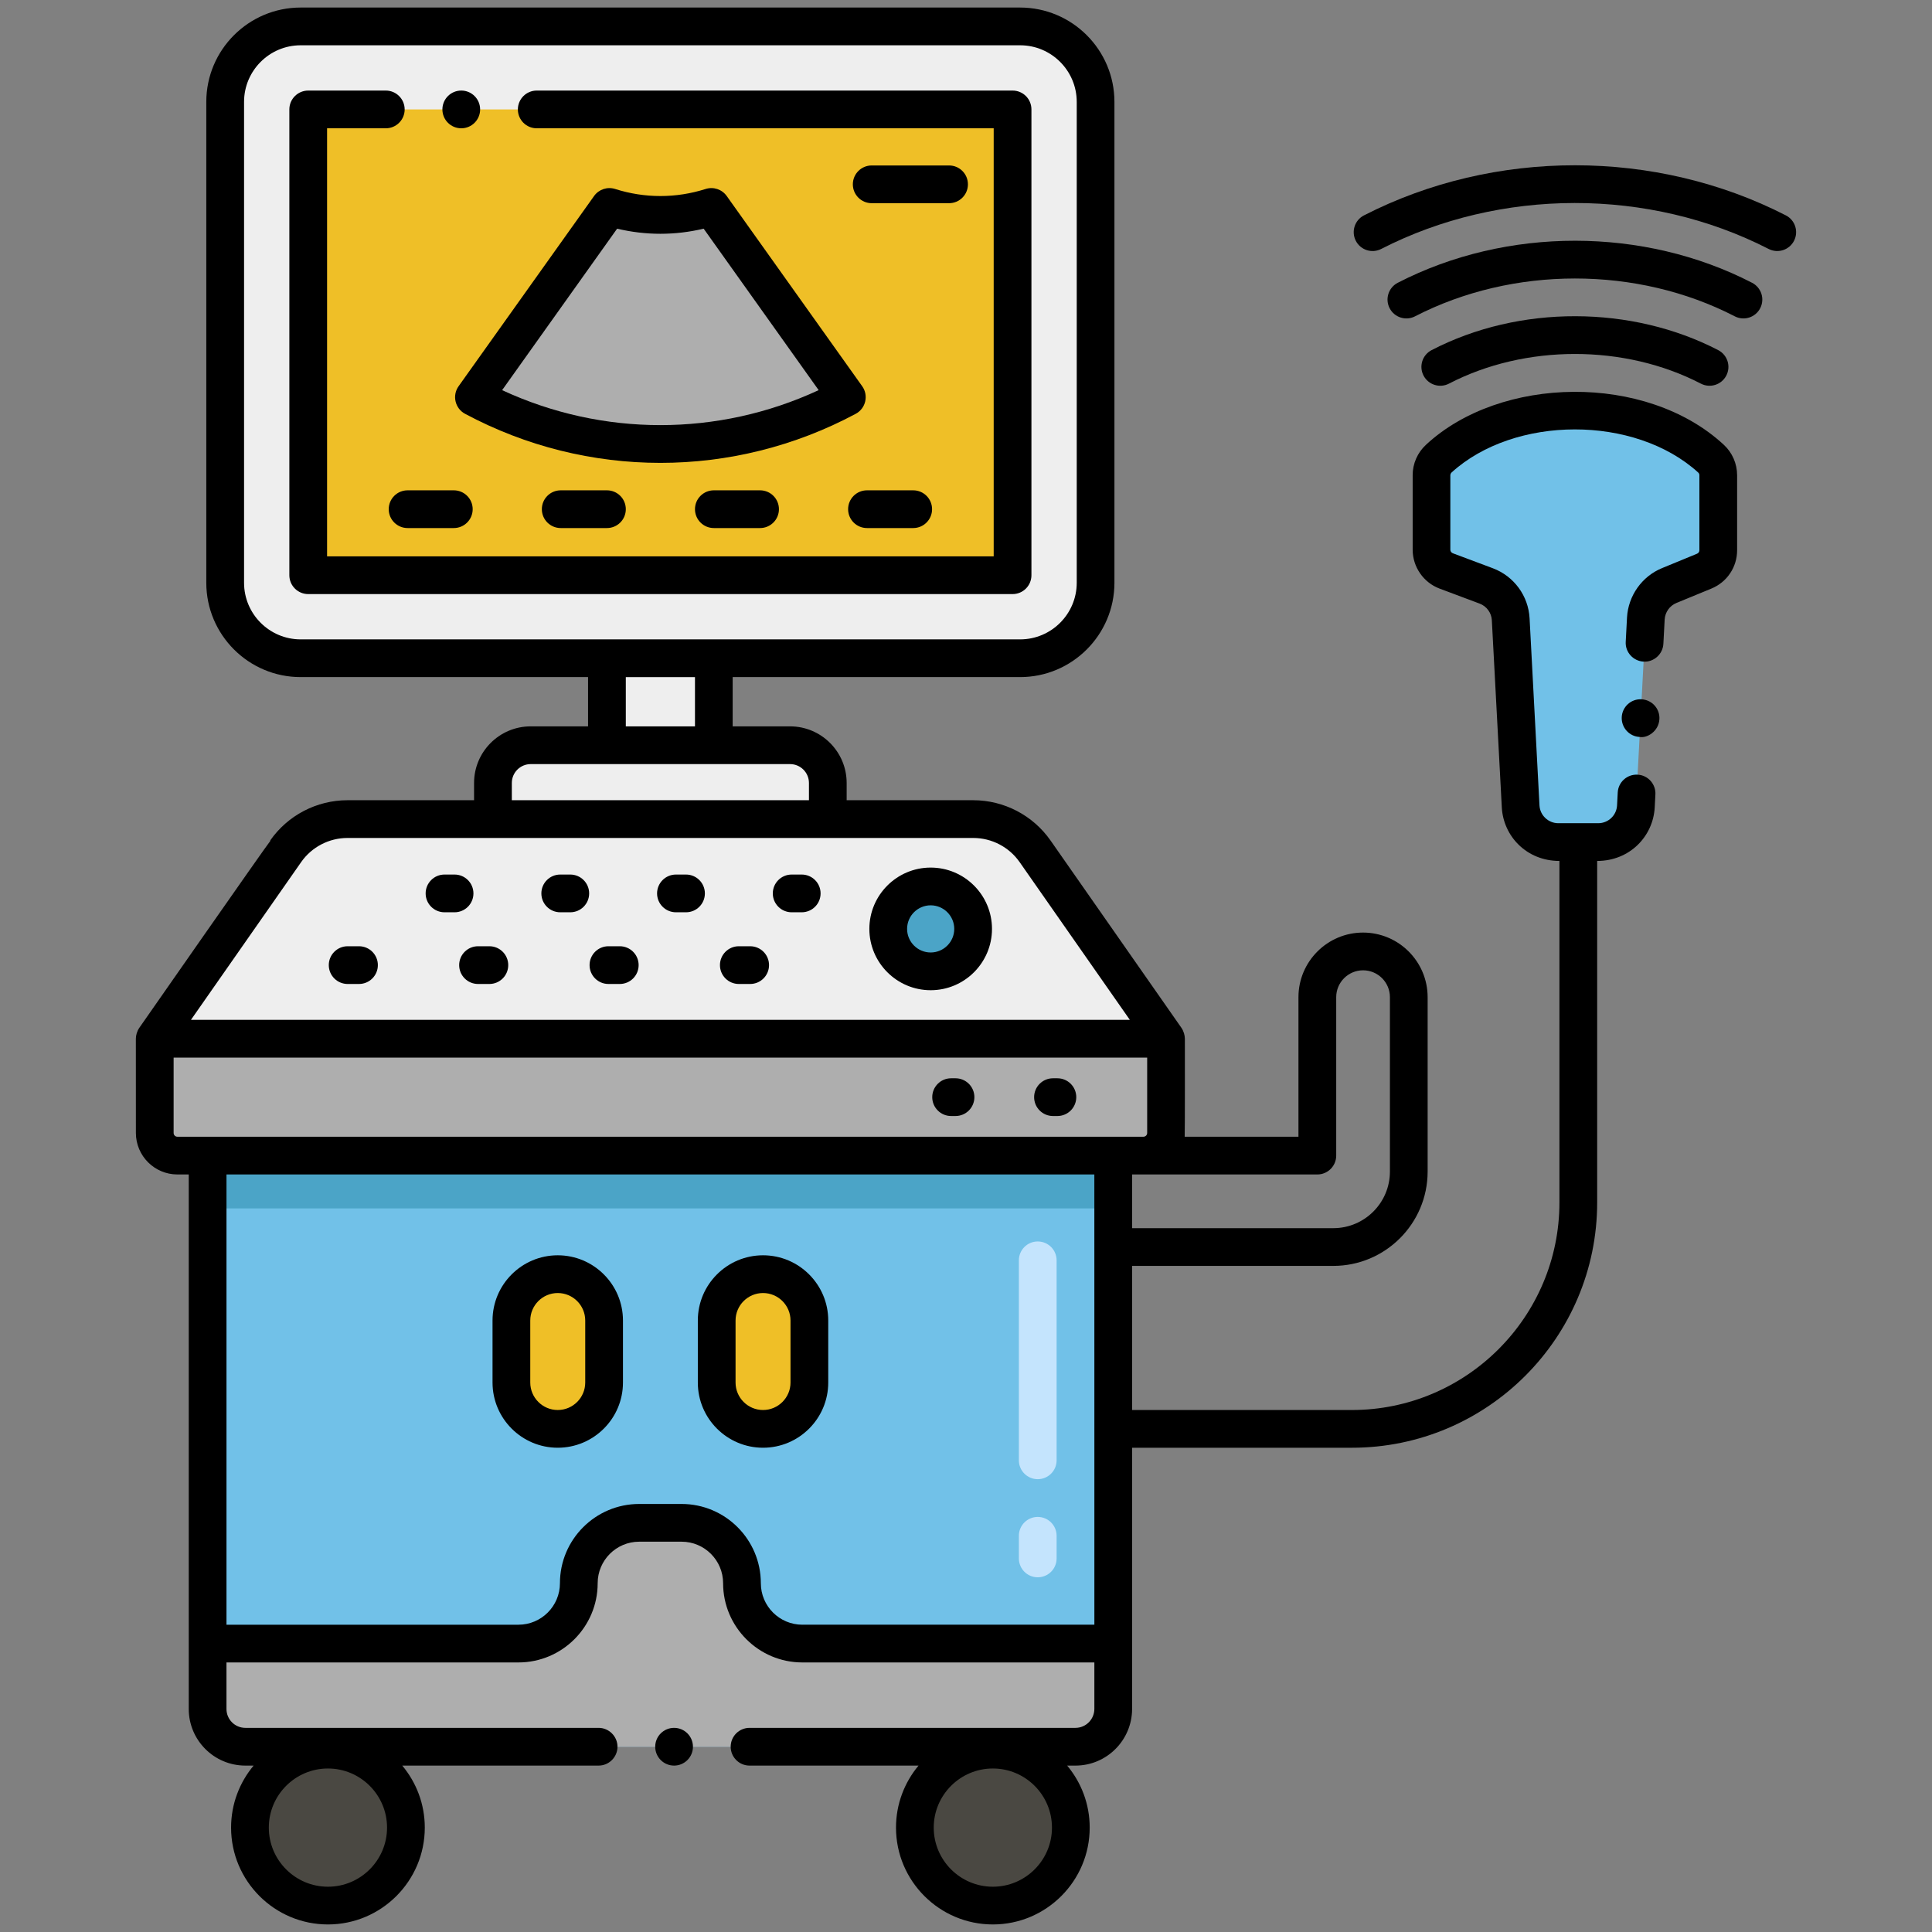 <svg xmlns="http://www.w3.org/2000/svg" id="Layer_1" height="512" viewBox="0 0 256 256" width="512"><rect x="0" y="0" width="256" height="256" fill="#808080" stroke="none"/><g><g><path d="m147.505 153.122v73.332c0 2.76-2.24 5-5 5h-110c-2.76 0-5-2.24-5-5v-73.332z" fill="#71c1e8"></path><path d="m147.505 217.783v8.67c0 2.76-2.24 5-5 5h-110c-2.76 0-5-2.24-5-5v-8.67h41.19c4.42 0 8-3.58 8-8 0-4.41 3.58-8 8-8h5.62c4.42 0 8 3.59 8 8 0 4.42 3.58 8 8 8z" fill="#aeaeae"></path><path d="m27.505 153.122h120v6.999h-120z" fill="#4ba4c7"></path><path d="m154.505 137.634h-134c.411-.588 17.484-25.026 17.345-24.827 1.871-2.678 4.931-4.273 8.198-4.273h82.915c3.266 0 6.327 1.595 8.198 4.273z" fill="#eee"></path><circle cx="123.319" cy="123.084" fill="#4ba4c7" r="5.625"></circle><path d="m154.505 137.634v12.486c0 1.66-1.34 3.001-3 3.001h-128c-1.66 0-3-1.341-3-3.001v-12.486z" fill="#aeaeae"></path><path d="m29.838 77.22v-63.72c0-5.523 4.477-10 10-10h95.334c5.523 0 10 4.477 10 10v63.72c0 5.523-4.477 10-10 10h-95.334c-5.523 0-10-4.477-10-10z" fill="#eee"></path><path d="m56.645-1.307h61.72v93.333h-61.72z" fill="#efbf27" transform="matrix(0 1 -1 0 132.865 -42.145)"></path><path d="m112.209 52.627c-15.377 8.225-34.014 8.234-49.407 0l17.95-25.203c4.396 1.397 9.104 1.399 13.507 0z" fill="#aeaeae"></path><path d="m104.691 98.747h-34.371c-2.761 0-5 2.239-5 5v4.787h44.37v-4.787c.001-2.761-2.238-5-4.999-5z" fill="#aeaeae"></path><path d="m80.423 87.22h14.165v11.527h-14.165z" fill="#eee"></path><path d="m104.691 98.747h-34.371c-2.761 0-5 2.239-5 5v4.787h44.37v-4.787c.001-2.761-2.238-5-4.999-5z" fill="#aeaeae"></path><g><g fill="#4a4842"><circle cx="43.453" cy="242.167" r="10.333"></circle><circle cx="131.558" cy="242.167" r="10.333"></circle></g></g><g><g fill="#efbf27"><path d="m73.904 189.333c-3.392 0-6.141-2.749-6.141-6.141v-8.218c0-3.392 2.749-6.141 6.141-6.141 3.392 0 6.141 2.749 6.141 6.141v8.218c0 3.392-2.749 6.141-6.141 6.141z"></path><path d="m101.106 189.333c-3.392 0-6.141-2.749-6.141-6.141v-8.218c0-3.392 2.749-6.141 6.141-6.141 3.392 0 6.141 2.749 6.141 6.141v8.218c0 3.392-2.749 6.141-6.141 6.141z"></path></g></g><path d="m190.651 60.77c-.619.569-.967 1.367-.967 2.208v9.861c0 1.25.775 2.369 1.946 2.809l5.315 1.995c1.86.698 3.13 2.432 3.236 4.416l1.317 24.791c.141 2.655 2.335 4.735 4.993 4.735h5.282c2.658 0 4.852-2.08 4.993-4.735l1.323-24.9c.102-1.928 1.306-3.625 3.092-4.359l4.642-1.909c1.125-.462 1.859-1.558 1.859-2.775v-9.929c0-.841-.348-1.639-.967-2.208-9.222-8.485-26.848-8.479-36.064 0z" fill="#71c1e8"></path><path d="m104.691 98.747h-34.371c-2.761 0-5 2.239-5 5v4.787h44.37v-4.787c.001-2.761-2.238-5-4.999-5z" fill="#eee"></path></g><g><path d="m137.506 209c-1.381 0-2.5-1.119-2.5-2.5v-3c0-1.381 1.119-2.5 2.5-2.5s2.5 1.119 2.5 2.5v3c0 1.381-1.12 2.5-2.5 2.5zm0-13c-1.381 0-2.5-1.119-2.5-2.5v-26.5c0-1.381 1.119-2.5 2.5-2.5s2.5 1.119 2.5 2.5v26.5c0 1.381-1.12 2.5-2.5 2.5z" fill="#c4e4fd"></path></g><path d="m47.569 125.382h-1.503c-1.381 0-2.5 1.119-2.5 2.5s1.119 2.5 2.5 2.5h1.503c1.381 0 2.5-1.119 2.5-2.5s-1.119-2.5-2.5-2.5z"></path><path d="m64.845 125.382h-1.502c-1.381 0-2.5 1.119-2.5 2.5s1.119 2.5 2.5 2.5h1.502c1.381 0 2.5-1.119 2.5-2.5s-1.119-2.5-2.5-2.5z"></path><path d="m82.123 125.382h-1.502c-1.381 0-2.5 1.119-2.5 2.5s1.119 2.5 2.5 2.5h1.502c1.381 0 2.5-1.119 2.5-2.5s-1.119-2.5-2.5-2.5z"></path><path d="m99.4 125.382h-1.503c-1.381 0-2.5 1.119-2.5 2.5s1.119 2.5 2.5 2.5h1.503c1.381 0 2.5-1.119 2.5-2.5s-1.119-2.5-2.5-2.5z"></path><path d="m62.733 118.382c0-1.381-1.119-2.5-2.5-2.5h-1.333c-1.381 0-2.5 1.119-2.5 2.5s1.119 2.5 2.5 2.5h1.333c1.381 0 2.5-1.119 2.5-2.5z"></path><path d="m75.566 115.882h-1.333c-1.381 0-2.5 1.119-2.5 2.5s1.119 2.5 2.5 2.5h1.333c1.381 0 2.5-1.119 2.5-2.5s-1.119-2.5-2.5-2.5z"></path><path d="m90.9 115.882h-1.334c-1.381 0-2.5 1.119-2.5 2.5s1.119 2.5 2.5 2.5h1.334c1.381 0 2.5-1.119 2.5-2.5s-1.119-2.5-2.5-2.5z"></path><path d="m106.233 115.882h-1.333c-1.381 0-2.5 1.119-2.5 2.5s1.119 2.5 2.5 2.5h1.333c1.381 0 2.5-1.119 2.5-2.5s-1.119-2.5-2.5-2.5z"></path><circle cx="61.12" cy="14.5" r="2.5"></circle><path d="m136.67 76.22v-61.72c0-1.39-1.116-2.5-2.5-2.5h-63.05c-1.38 0-2.5 1.12-2.5 2.5s1.12 2.5 2.5 2.5h60.55v56.72h-88.33v-56.72h7.78c1.38 0 2.5-1.12 2.5-2.5s-1.12-2.5-2.5-2.5h-10.28c-1.364 0-2.5 1.107-2.5 2.5v61.72c0 1.393 1.136 2.5 2.5 2.5h93.33c1.379 0 2.5-1.106 2.5-2.5z"></path><path d="m93.502 25.041c-3.924 1.247-8.069 1.247-11.993 0-1.03-.329-2.163.047-2.793.933l-17.95 25.203c-.874 1.226-.471 2.945.857 3.655 16.204 8.667 35.558 8.67 51.765 0 1.327-.71 1.732-2.428.857-3.655l-17.95-25.203c-.63-.886-1.764-1.262-2.793-.933zm-26.968 26.655 15.238-21.396c3.781.903 7.687.903 11.466 0l15.238 21.396c-13.318 6.18-28.624 6.179-41.942 0z"></path><path d="m128.256 24.424c0-1.381-1.119-2.5-2.5-2.5h-10.25c-1.381 0-2.5 1.119-2.5 2.5s1.119 2.5 2.5 2.5h10.25c1.38 0 2.5-1.119 2.5-2.5z"></path><path d="m51.508 67.47c0 1.381 1.119 2.5 2.5 2.5h6.125c1.381 0 2.5-1.119 2.5-2.5s-1.119-2.5-2.5-2.5h-6.125c-1.381 0-2.5 1.119-2.5 2.5z"></path><path d="m74.298 64.97c-1.381 0-2.5 1.119-2.5 2.5s1.119 2.5 2.5 2.5h6.125c1.381 0 2.5-1.119 2.5-2.5s-1.119-2.5-2.5-2.5z"></path><path d="m94.588 64.97c-1.381 0-2.5 1.119-2.5 2.5s1.119 2.5 2.5 2.5h6.125c1.381 0 2.5-1.119 2.5-2.5s-1.119-2.5-2.5-2.5z"></path><path d="m114.879 64.97c-1.381 0-2.5 1.119-2.5 2.5s1.119 2.5 2.5 2.5h6.125c1.381 0 2.5-1.119 2.5-2.5s-1.119-2.5-2.5-2.5z"></path><circle cx="89.319" cy="231.45" r="2.5"></circle><path d="m18.006 150.121c0 3.033 2.468 5.501 5.5 5.501h1.504v70.828c0 4.14 3.36 7.5 7.5 7.5h1.097c-1.863 2.228-2.987 5.093-2.987 8.217 0 7.077 5.757 12.833 12.834 12.833 7.076 0 12.833-5.757 12.833-12.833 0-3.124-1.125-5.989-2.987-8.217h26.021c1.37 0 2.5-1.12 2.5-2.5 0-1.37-1.13-2.5-2.5-2.5h-46.811c-1.38 0-2.5-1.12-2.5-2.5v-6.167h38.686c5.79 0 10.5-4.71 10.5-10.5 0-3.033 2.468-5.5 5.5-5.5h5.62c3.032 0 5.5 2.467 5.5 5.5 0 5.79 4.71 10.5 10.5 10.5h38.694v6.167c-.01 1.38-1.13 2.5-2.5 2.5h-43.19c-1.38 0-2.5 1.12-2.5 2.5s1.12 2.5 2.5 2.5h22.393c-1.863 2.228-2.987 5.093-2.987 8.217 0 7.077 5.757 12.833 12.834 12.833 7.076 0 12.833-5.757 12.833-12.833 0-3.124-1.125-5.989-2.987-8.217h1.105c4.13 0 7.49-3.36 7.5-7.5v-34.616h29.125c17.921 0 32.5-14.58 32.5-32.5v-45.254c4.326 0 7.423-3.272 7.625-7.1l.09-1.71c.079-1.309-.936-2.556-2.359-2.62-1.391-.08-2.561.99-2.631 2.36l-.09 1.71c-.069 1.32-1.16 2.36-2.5 2.36h-5.279c-1.33 0-2.431-1.04-2.5-2.36l-1.311-24.79c-.16-2.98-2.07-5.58-4.86-6.63l-5.31-1.99c-.2-.08-.33-.26-.33-.47v-9.86c.01-.15.061-.27.16-.37 8.342-7.59 24.284-7.639 32.68 0 .11.1.16.22.16.37v9.93c0 .2-.12.38-.31.46l-4.641 1.91c-2.66 1.09-4.479 3.66-4.64 6.54l-.17 3.22c-.081 1.352.963 2.545 2.36 2.63 1.369.08 2.56-.99 2.63-2.37l.17-3.22c.06-.96.66-1.81 1.55-2.18l4.64-1.91c2.07-.85 3.41-2.84 3.41-5.08v-9.93c0-1.54-.64-3.01-1.77-4.05-10.302-9.532-29.598-9.159-39.45 0-1.13 1.04-1.78 2.51-1.771 4.05v9.86c0 2.28 1.431 4.35 3.561 5.15l5.31 1.99c.931.35 1.57 1.22 1.62 2.21l1.32 24.79c.201 3.805 3.273 7.1 7.635 7.1v45.254c0 15.164-12.337 27.5-27.5 27.5h-29.125v-19.096h26.662c6.893 0 12.5-5.607 12.5-12.5v-23.108c0-4.719-3.839-8.559-8.558-8.559s-8.559 3.839-8.559 8.559v18.492h-15.075c.042-.457.025-12.529.025-12.987 0-.436-.16-1.008-.45-1.432l-17.346-24.828c-2.337-3.344-6.167-5.341-10.247-5.341h-16.772v-2.287c0-4.136-3.364-7.5-7.5-7.5h-7.603v-6.527h38.085c6.893 0 12.5-5.607 12.5-12.5v-63.72c0-6.893-5.607-12.5-12.5-12.5h-95.333c-6.893 0-12.5 5.607-12.5 12.5v63.72c0 6.893 5.607 12.5 12.5 12.5h38.084v6.527h-7.603c-4.136 0-7.5 3.364-7.5 7.5v2.287h-16.772c-4.08 0-7.911 1.997-10.247 5.341l.039.027c-.487.561-16.959 24.192-17.385 24.801-.294.436-.449.984-.449 1.431zm25.447 99.879c-4.319 0-7.834-3.514-7.834-7.833s3.515-7.833 7.834-7.833 7.833 3.514 7.833 7.833-3.514 7.833-7.833 7.833zm88.105 0c-4.319 0-7.834-3.514-7.834-7.833s3.515-7.833 7.834-7.833 7.833 3.514 7.833 7.833-3.513 7.833-7.833 7.833zm-25.243-34.717c-3.033 0-5.5-2.467-5.5-5.5 0-5.79-4.71-10.5-10.5-10.5h-5.62c-5.79 0-10.5 4.71-10.5 10.5 0 3.033-2.468 5.5-5.5 5.5h-38.685v-59.662h114.996c0 .683.004 10.963.004 33.664 0 .016-.005.032-.005.048s.005.032.005.048v25.901h-38.695zm68.24-59.661c1.381 0 2.5-1.119 2.5-2.5v-20.992c0-1.962 1.597-3.559 3.559-3.559s3.558 1.596 3.558 3.559v23.108c0 4.136-3.364 7.5-7.5 7.5h-26.662v-7.116zm-151.049-5c-.28 0-.5-.22-.5-.501v-9.986h129v9.986c0 .281-.22.501-.5.501-5.754 0-123.863 0-128 0zm8.833-73.402v-63.72c0-4.136 3.364-7.5 7.5-7.5h95.334c4.136 0 7.5 3.364 7.5 7.5v63.72c0 4.136-3.364 7.5-7.5 7.5-11.958 0-87.808 0-95.334 0-4.136 0-7.5-3.364-7.5-7.5zm50.584 12.5h9.165v6.527h-9.165zm-15.103 14.027c0-1.378 1.121-2.5 2.5-2.5h34.37c1.379 0 2.5 1.122 2.5 2.5v2.287h-39.37zm-27.92 10.492c1.401-2.007 3.699-3.205 6.147-3.205h82.915c2.448 0 4.747 1.198 6.148 3.205l14.599 20.896h-124.407c4.863-6.963 14.479-20.726 14.598-20.896z"></path><path d="m73.904 166.333c-4.765 0-8.641 3.876-8.641 8.641v8.218c0 4.765 3.876 8.641 8.641 8.641s8.642-3.876 8.642-8.641v-8.218c0-4.765-3.877-8.641-8.642-8.641zm3.642 16.859c0 2.008-1.634 3.641-3.642 3.641s-3.641-1.633-3.641-3.641v-8.218c0-2.007 1.633-3.641 3.641-3.641s3.642 1.633 3.642 3.641z"></path><path d="m101.106 166.333c-4.765 0-8.641 3.876-8.641 8.641v8.218c0 4.765 3.876 8.641 8.641 8.641s8.641-3.876 8.641-8.641v-8.218c0-4.765-3.876-8.641-8.641-8.641zm3.641 16.859c0 2.008-1.633 3.641-3.641 3.641s-3.641-1.633-3.641-3.641v-8.218c0-2.007 1.633-3.641 3.641-3.641s3.641 1.633 3.641 3.641z"></path><path d="m237.719 31.904c.63-1.229.145-2.735-1.084-3.365-17.229-8.836-38.606-8.868-55.901 0-1.229.63-1.714 2.137-1.084 3.365.629 1.229 2.135 1.714 3.365 1.084 15.768-8.086 35.449-8.149 51.339 0 1.229.629 2.734.145 3.365-1.084z"></path><path d="m233.236 40.841c.633-1.227.152-2.735-1.074-3.369-14.334-7.403-32.494-7.455-46.953-.001-1.228.633-1.709 2.141-1.076 3.368.635 1.232 2.145 1.707 3.367 1.077 12.956-6.68 29.411-6.693 42.367-.001 1.227.633 2.735.153 3.369-1.074z"></path><path d="m189.693 46.394c-1.226.636-1.703 2.145-1.067 3.371.635 1.225 2.144 1.704 3.37 1.068 10.089-5.234 23.262-5.246 33.377 0 1.227.635 2.734.158 3.371-1.068.635-1.226.157-2.734-1.068-3.37-11.441-5.934-26.318-6.052-37.983-.001z"></path><path d="m217.519 92.66c-1.39-.08-2.56.99-2.63 2.36-.07 1.38.99 2.56 2.36 2.63 1 .196 2.545-.753 2.63-2.36.082-1.358-.955-2.546-2.36-2.63z"></path><path d="m123.319 114.959c-4.48 0-8.125 3.645-8.125 8.125s3.645 8.125 8.125 8.125 8.125-3.645 8.125-8.125-3.644-8.125-8.125-8.125zm0 11.25c-1.723 0-3.125-1.402-3.125-3.125s1.402-3.125 3.125-3.125 3.125 1.402 3.125 3.125-1.402 3.125-3.125 3.125z"></path><path d="m140.111 142.878h-.584c-1.381 0-2.5 1.119-2.5 2.5s1.119 2.5 2.5 2.5h.584c1.381 0 2.5-1.119 2.5-2.5s-1.119-2.5-2.5-2.5z"></path><path d="m126.611 142.878h-.584c-1.381 0-2.5 1.119-2.5 2.5s1.119 2.5 2.5 2.5h.584c1.381 0 2.5-1.119 2.5-2.5s-1.119-2.5-2.5-2.5z"></path></g></svg>